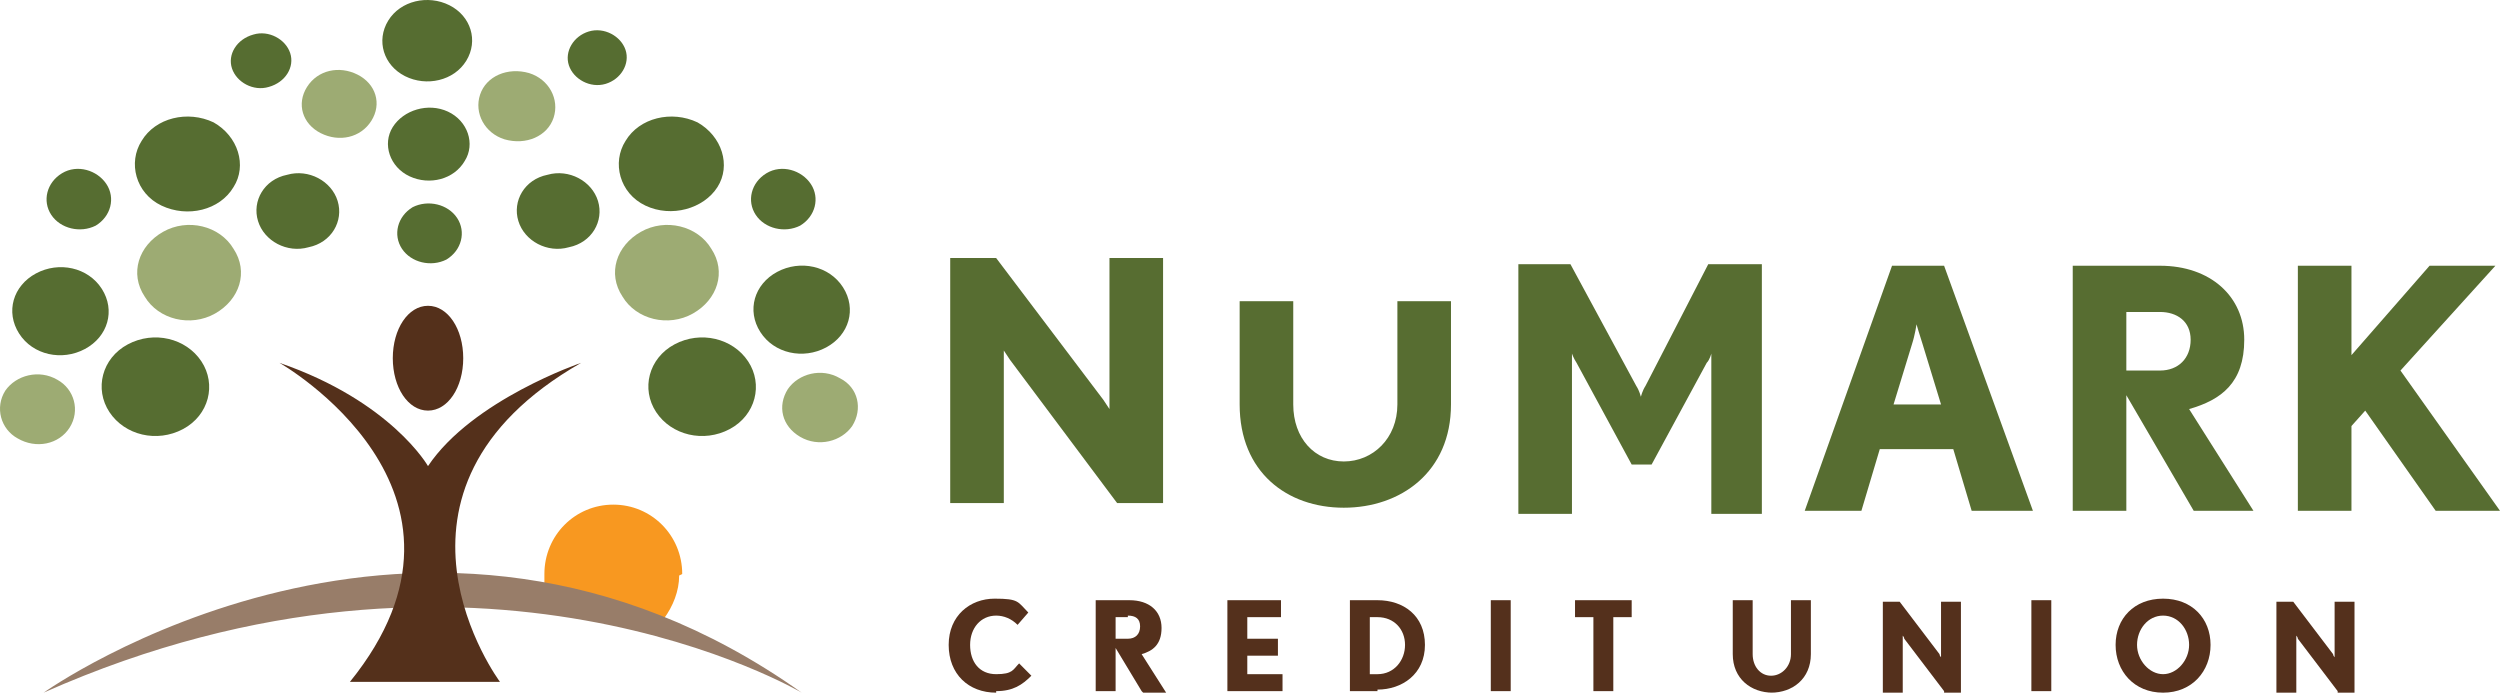 <svg width="223" height="62" viewBox="0 0 223 62" fill="none" xmlns="http://www.w3.org/2000/svg">
<path d="M88.857 61.786C86.398 61.786 84.622 60.136 84.622 57.524C84.622 54.912 86.534 53.4 88.72 53.4C90.906 53.4 90.769 53.675 91.725 54.637L90.769 55.737C90.223 55.187 89.54 54.912 88.857 54.912C87.491 54.912 86.534 56.012 86.534 57.524C86.534 59.037 87.354 60.136 88.857 60.136C90.359 60.136 90.359 59.724 90.906 59.174L91.999 60.274C91.179 61.099 90.359 61.649 88.857 61.649V61.786Z" fill="#54301C"/>
<path d="M101.834 61.649L99.512 57.8V61.649H97.736V53.538H100.741C102.517 53.538 103.61 54.5 103.61 56.012C103.61 57.525 102.79 58.075 101.834 58.349L104.02 61.786H101.971L101.834 61.649ZM100.604 55.05H99.512V56.975H100.604C101.287 56.975 101.697 56.562 101.697 55.875C101.697 55.187 101.287 54.912 100.604 54.912V55.05Z" fill="#54301C"/>
<path d="M109.483 61.649V53.538H114.264V55.05H111.259V56.975H113.991V58.487H111.259V60.137H114.401V61.649H109.483Z" fill="#54301C"/>
<path d="M122.87 61.649H120.412V53.538H122.87C125.193 53.538 127.105 54.912 127.105 57.525C127.105 60.137 125.056 61.512 122.87 61.512V61.649ZM122.87 55.05H122.187V60.137H122.87C124.373 60.137 125.329 58.899 125.329 57.525C125.329 56.15 124.373 55.05 122.87 55.05Z" fill="#54301C"/>
<path d="M132.979 61.649V53.538H134.755V61.649H132.979Z" fill="#54301C"/>
<path d="M143.907 55.05V61.649H142.131V55.05H140.492V53.538H145.546V55.05H143.907Z" fill="#54301C"/>
<path d="M158.114 61.786C156.201 61.786 154.562 60.549 154.562 58.349V53.538H156.338V58.349C156.338 59.449 157.021 60.274 157.977 60.274C158.933 60.274 159.753 59.449 159.753 58.349V53.538H161.529V58.349C161.529 60.549 159.889 61.786 157.977 61.786H158.114Z" fill="#54301C"/>
<path d="M173.413 61.649L169.861 56.974C169.861 56.837 169.725 56.699 169.725 56.699C169.725 56.699 169.725 56.974 169.725 57.112V61.786H167.949V53.675H169.451L173.003 58.349C173.003 58.487 173.14 58.624 173.14 58.624C173.14 58.624 173.14 58.349 173.14 58.212V53.675H174.915V61.786H173.413V61.649Z" fill="#54301C"/>
<path d="M181.199 61.649V53.538H182.975V61.649H181.199Z" fill="#54301C"/>
<path d="M192.947 61.786C190.351 61.786 188.712 59.862 188.712 57.524C188.712 55.187 190.351 53.4 192.947 53.4C195.542 53.4 197.181 55.187 197.181 57.524C197.181 59.862 195.542 61.786 192.947 61.786ZM192.947 54.912C191.581 54.912 190.624 56.15 190.624 57.524C190.624 58.899 191.717 60.136 192.947 60.136C194.176 60.136 195.269 58.899 195.269 57.524C195.269 56.15 194.313 54.912 192.947 54.912Z" fill="#54301C"/>
<path d="M208.52 61.649L204.968 56.974C204.968 56.837 204.831 56.699 204.831 56.699C204.831 56.699 204.831 56.974 204.831 57.112V61.786H203.056V53.675H204.558L208.11 58.349C208.11 58.487 208.247 58.624 208.247 58.624C208.247 58.624 208.247 58.349 208.247 58.212V53.675H210.022V61.786H208.52V61.649Z" fill="#54301C"/>
<path d="M99.648 44.876L90.086 32.09C89.813 31.677 89.54 31.265 89.54 31.265C89.54 31.265 89.54 31.815 89.54 32.365V44.876H84.759V23.016H88.857L98.419 35.664C98.692 36.077 98.965 36.489 98.965 36.489C98.965 36.489 98.965 35.939 98.965 35.389V23.016H103.746V44.876H99.648Z" fill="#576D31"/>
<path d="M119.866 45.288C114.811 45.288 110.577 42.126 110.577 36.077V26.865H115.358V36.077C115.358 39.101 117.27 41.163 119.866 41.163C122.461 41.163 124.647 39.101 124.647 36.077V26.865H129.428V36.077C129.428 42.126 124.92 45.288 119.866 45.288Z" fill="#576D31"/>
<path d="M152.65 45.838V33.052C152.65 32.227 152.65 31.539 152.65 31.539C152.65 31.539 152.513 32.089 152.24 32.364L147.322 41.438H145.547L140.629 32.364C140.356 31.952 140.219 31.539 140.219 31.539C140.219 31.539 140.219 32.227 140.219 33.052V45.838H135.438V23.565H140.082L145.956 34.426C146.23 34.839 146.366 35.389 146.366 35.389C146.366 35.389 146.503 34.839 146.776 34.426L152.377 23.565H157.158V45.838H152.377H152.65Z" fill="#576D31"/>
<path d="M175.872 45.563L174.233 40.064H167.676L166.037 45.563H160.982L168.769 23.704H173.413L181.336 45.563H176.145H175.872ZM171.501 30.715C171.228 29.89 170.954 28.928 170.954 28.928C170.954 28.928 170.818 29.89 170.545 30.715L168.905 36.077H173.14L171.501 30.715Z" fill="#576D31"/>
<path d="M195.679 45.563L189.669 35.252V45.563H184.888V23.704H192.674C197.182 23.704 200.187 26.453 200.187 30.303C200.187 34.152 198.138 35.665 195.269 36.489L201.007 45.563H195.679ZM192.674 27.828H189.669V33.052H192.674C194.313 33.052 195.406 31.953 195.406 30.303C195.406 28.653 194.177 27.828 192.674 27.828Z" fill="#576D31"/>
<path d="M217.263 45.563L210.979 36.627L209.75 38.002V45.563H204.969V23.704H209.75V31.678L216.717 23.704H222.59L214.121 33.052L223 45.563H217.263Z" fill="#576D31"/>
<path d="M60.854 51.2C60.854 47.763 58.122 45.013 54.707 45.013C51.292 45.013 48.56 47.763 48.56 51.2C48.56 54.637 48.56 51.75 48.56 52.025C52.111 52.712 55.663 53.675 59.215 55.187C60.034 54.087 60.581 52.712 60.581 51.337L60.854 51.2Z" fill="#F89820"/>
<path d="M3.891 61.785C3.891 61.785 37.632 37.726 71.509 61.785C71.509 61.785 42.549 44.6 3.891 61.785Z" fill="#987D69"/>
<path d="M39.954 9.955C41.73 10.78 42.413 12.843 41.456 14.355C40.5 16.005 38.315 16.555 36.539 15.73C34.763 14.905 34.08 12.843 35.036 11.33C35.992 9.818 38.178 9.131 39.954 9.955Z" fill="#566D31"/>
<path d="M9.491 16.416C10.311 17.654 9.901 19.303 8.535 20.128C7.169 20.816 5.393 20.403 4.573 19.166C3.754 17.928 4.164 16.279 5.53 15.454C6.896 14.629 8.671 15.179 9.491 16.416Z" fill="#566D31"/>
<path d="M17.961 32.227C19.327 34.289 18.644 37.039 16.322 38.276C14 39.514 11.131 38.826 9.765 36.764C8.399 34.702 9.082 31.952 11.404 30.715C13.726 29.477 16.595 30.165 17.961 32.227Z" fill="#566D31"/>
<path d="M9.082 25.766C10.311 27.691 9.628 30.028 7.579 31.128C5.53 32.228 2.934 31.678 1.705 29.753C0.476 27.828 1.159 25.491 3.208 24.391C5.257 23.291 7.852 23.841 9.082 25.766Z" fill="#566D31"/>
<path d="M20.829 22.191C22.195 24.253 21.375 26.728 19.19 27.965C17.004 29.203 14.136 28.515 12.906 26.453C11.54 24.391 12.36 21.916 14.545 20.679C16.731 19.441 19.6 20.129 20.829 22.191Z" fill="#9DAB73"/>
<path d="M40.091 0.469C42.003 1.431 42.686 3.631 41.593 5.418C40.5 7.205 38.042 7.755 36.129 6.793C34.217 5.83 33.534 3.631 34.627 1.843C35.719 0.056 38.178 -0.494 40.091 0.469Z" fill="#566D31"/>
<path d="M5.12 33.877C6.623 34.702 7.169 36.627 6.213 38.139C5.257 39.652 3.208 40.064 1.569 39.102C0.066 38.277 -0.481 36.352 0.476 34.84C1.432 33.465 3.481 32.915 5.12 33.877Z" fill="#9DAB73"/>
<path d="M19.054 10.917C21.239 12.155 22.059 14.767 20.829 16.692C19.6 18.754 16.732 19.441 14.409 18.341C12.087 17.241 11.404 14.492 12.633 12.567C13.863 10.505 16.732 9.817 19.054 10.917Z" fill="#566D31"/>
<path d="M45.008 12.43C43.233 11.88 42.276 10.092 42.823 8.443C43.369 6.793 45.282 5.968 47.194 6.518C48.97 7.068 49.926 8.855 49.38 10.505C48.833 12.155 46.921 12.979 45.008 12.43Z" fill="#9DAB73"/>
<path d="M23.015 19.716C22.468 17.929 23.561 16.005 25.61 15.592C27.523 15.042 29.572 16.142 30.118 17.929C30.665 19.716 29.572 21.641 27.523 22.054C25.61 22.604 23.561 21.504 23.015 19.716Z" fill="#566D31"/>
<path d="M31.893 6.656C33.533 7.481 34.079 9.268 33.123 10.78C32.167 12.293 30.254 12.705 28.615 11.88C26.976 11.055 26.429 9.268 27.386 7.756C28.342 6.244 30.254 5.831 31.893 6.656Z" fill="#9DAB73"/>
<path d="M50.745 5.831C50.335 4.594 51.155 3.219 52.521 2.807C53.887 2.394 55.389 3.219 55.799 4.456C56.209 5.694 55.389 7.068 54.023 7.481C52.657 7.893 51.155 7.068 50.745 5.831Z" fill="#566D31"/>
<path d="M40.773 19.442C41.592 20.679 41.183 22.329 39.817 23.154C38.45 23.841 36.675 23.428 35.855 22.191C35.035 20.954 35.445 19.304 36.811 18.479C38.177 17.792 39.953 18.204 40.773 19.442Z" fill="#566D31"/>
<path d="M20.693 6.106C20.283 4.869 21.103 3.494 22.605 3.081C23.971 2.669 25.474 3.494 25.884 4.731C26.294 5.969 25.474 7.343 23.971 7.756C22.605 8.168 21.103 7.343 20.693 6.106Z" fill="#566D31"/>
<path d="M24.928 32.365C24.928 32.365 45.008 43.776 31.211 60.824H44.598C44.598 60.824 31.894 43.776 51.838 32.365C51.838 32.365 42.139 35.664 38.178 41.576C38.178 41.576 34.9 35.802 24.928 32.365Z" fill="#54301B"/>
<path d="M66.728 32.227C68.094 34.289 67.411 37.039 65.088 38.276C62.766 39.514 59.898 38.826 58.532 36.764C57.166 34.702 57.849 31.952 60.171 30.715C62.493 29.477 65.362 30.165 66.728 32.227Z" fill="#566D31"/>
<path d="M63.449 22.191C64.815 24.253 63.995 26.728 61.81 27.965C59.624 29.203 56.756 28.515 55.526 26.453C54.16 24.391 54.98 21.916 57.166 20.679C59.351 19.441 62.22 20.129 63.449 22.191Z" fill="#9DAB73"/>
<path d="M75.197 25.628C76.426 27.553 75.743 29.89 73.694 30.99C71.645 32.09 69.05 31.54 67.82 29.615C66.591 27.691 67.274 25.353 69.323 24.253C71.372 23.154 73.967 23.703 75.197 25.628Z" fill="#566D31"/>
<path d="M74.924 33.74C76.563 34.565 76.972 36.489 76.016 38.002C75.06 39.376 73.011 39.926 71.372 38.964C69.733 38.002 69.323 36.214 70.279 34.702C71.235 33.327 73.284 32.777 74.924 33.74Z" fill="#9DAB73"/>
<path d="M72.328 16.416C73.148 17.654 72.738 19.303 71.372 20.128C70.006 20.816 68.23 20.403 67.411 19.166C66.591 17.928 67.001 16.279 68.367 15.454C69.733 14.629 71.509 15.179 72.328 16.416Z" fill="#566D31"/>
<path d="M62.22 10.917C64.405 12.155 65.225 14.767 63.995 16.692C62.766 18.616 59.898 19.441 57.575 18.341C55.253 17.241 54.57 14.492 55.799 12.567C57.029 10.505 59.898 9.817 62.22 10.917Z" fill="#566D31"/>
<path d="M46.238 19.716C45.691 17.929 46.784 16.005 48.833 15.592C50.745 15.042 52.794 16.142 53.341 17.929C53.887 19.716 52.794 21.641 50.745 22.054C48.833 22.604 46.784 21.504 46.238 19.716Z" fill="#566D31"/>
<path d="M35.037 31.952C35.037 29.34 36.403 27.277 38.178 27.277C39.954 27.277 41.32 29.34 41.32 31.952C41.32 34.564 39.954 36.626 38.178 36.626C36.403 36.626 35.037 34.564 35.037 31.952Z" fill="#54301B"/>
</svg>

